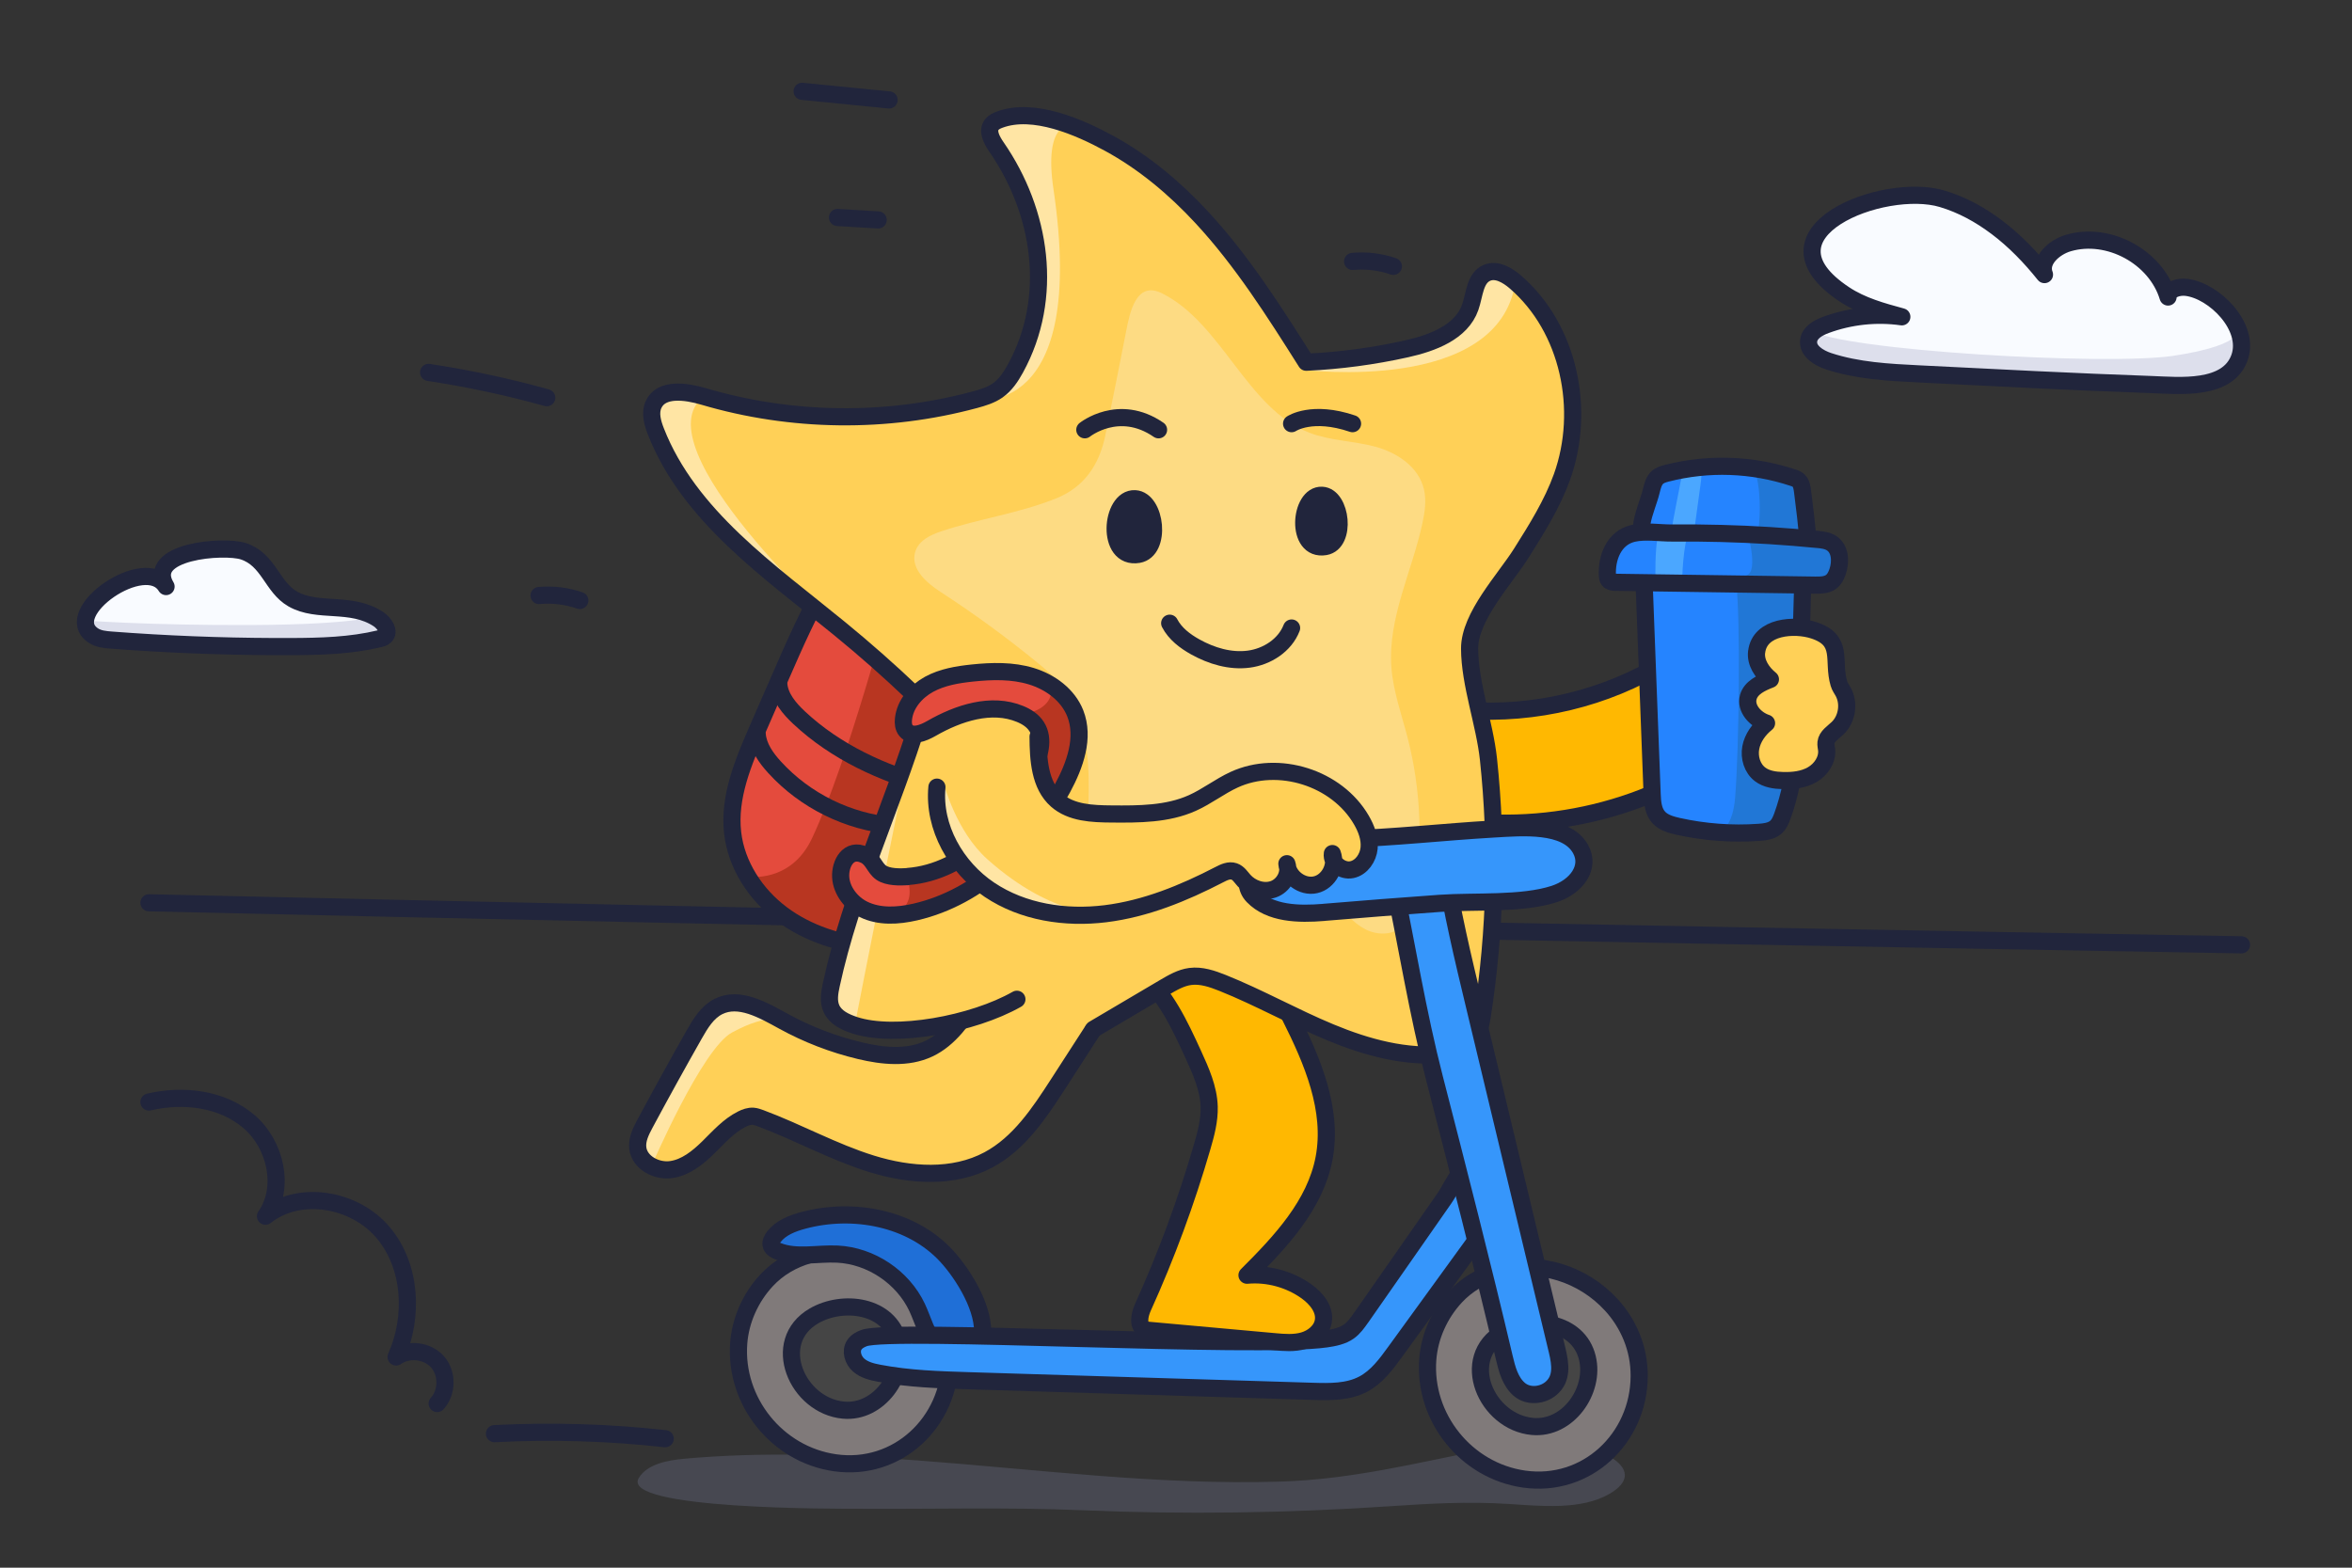 <svg width="480" height="320" viewBox="0 0 480 320" fill="none" xmlns="http://www.w3.org/2000/svg">
<rect x="0" y="0" width="480" height="320" fill="#333333" stroke="none"/>
<g clip-path="url(#clip0_133_1978)">
<g opacity="0.3">
<path d="M187.45 298.12C171.54 296.93 155.65 296.32 139.76 297.75C136.2 298.07 132.16 298.83 130.39 301.64C126.22 308.25 172.02 307.95 174.6 307.97C189.99 308.08 205.39 307.62 220.77 308.27C241.77 309.17 262.83 308.86 283.79 307.45C291.98 306.9 299.52 306.47 307.69 306.98C314.27 307.39 322.63 308.33 328.5 304.91C336.69 300.12 326.72 295.38 320.81 295.02C314.96 294.66 309.03 294.73 303.29 295.84C288.99 298.6 276.12 301.97 261.24 302.43C236.59 303.19 212.01 299.96 187.45 298.12Z" fill="#747A97"/>
</g>
<path d="M407.45 46.34C404.08 43.8 400.38 41.77 396.34 40.57C384.32 36.98 357.37 47.51 376.44 60.11C379.94 62.43 384.07 63.57 388.13 64.67C382.93 63.93 377.54 64.51 372.61 66.33C371.04 66.91 369.31 67.88 369.11 69.54C368.85 71.64 371.16 73.06 373.17 73.73C379.09 75.68 385.41 76.01 391.63 76.32C407.47 77.12 423.31 77.94 439.16 78.5C444.68 78.7 454.69 79.79 457.07 72.93C459.23 66.67 451.88 59.36 446.23 58.66C444.64 58.46 442.52 59.03 442.46 60.63C439.99 52.45 430.35 47.21 422.14 49.6C419.21 50.45 416.12 53.22 417.24 56.05C414.38 52.47 411.13 49.1 407.47 46.35L407.45 46.34Z" fill="#F9FBFF"/>
<path d="M369.51 67.43C368.51 66.78 368.82 69.22 370 70.59C370.97 71.71 372.25 72.92 373.16 73.24C379.08 75.38 385.4 75.74 391.62 76.09C407.46 76.97 423.3 77.87 439.15 78.48C444.67 78.69 454.68 79.89 457.06 72.36L457.23 67.77L456.91 66.58C456.91 66.58 459.29 70.27 443.54 72.63C429.8 74.69 375.77 71.52 369.52 67.43H369.51Z" fill="#DDDFEC"/>
<path d="M55.91 131.98C44.85 131.94 33.78 131.5 22.75 130.66C21.46 130.56 20.11 130.44 19.03 129.72C12.1 125.09 29.71 112.82 33.89 119.73C29.47 112.41 45.72 111.25 49.63 112.51C54.85 114.19 55.49 119.83 59.72 122.25C64.87 125.21 71.6 122.66 77.23 126.38C78.45 127.19 79.64 128.94 78.55 129.91C78.25 130.18 77.84 130.29 77.45 130.38C71.55 131.8 65.43 131.96 59.36 131.98C58.21 131.98 57.06 131.98 55.91 131.98Z" fill="#F9FBFF"/>
<path d="M19.03 129.44C20.11 130.25 21.46 130.39 22.75 130.5C33.78 131.44 44.85 131.94 55.91 131.98C57.06 131.98 58.21 131.98 59.36 131.98C65.43 131.95 71.55 131.78 77.45 130.18C77.84 130.07 78.25 129.95 78.55 129.65C79.64 128.56 78.45 126.59 77.23 125.68C77.23 125.68 72.86 127.48 51.5 127.58C30.14 127.68 16.78 126.62 16.78 126.62L19.04 129.44H19.03Z" fill="#DDDFEC"/>
<path d="M356.92 114.64C350.28 114.41 343.68 113.27 337.29 111.24C332.82 109.82 336.05 104.13 337 100.21C337.23 99.27 337.48 98.27 338.09 97.61C338.64 97.02 339.39 96.8 340.11 96.61C348.64 94.43 357.58 94.74 365.93 97.51C366.36 97.65 366.8 97.81 367.13 98.16C367.64 98.7 367.78 99.58 367.88 100.39C368.32 103.75 368.7 107.13 369.02 110.52C369.07 111.06 369.12 111.64 368.92 112.13C368.65 112.8 368.01 113.12 367.43 113.37C365.55 114.17 363.62 114.8 361.66 115.27" fill="#2584FF"/>
<path opacity="0.89" d="M343.32 113.54C342.43 113.45 341.68 112.46 341.1 110.59C340.69 109.28 342 103.59 342.72 99.71C342.89 98.77 343.08 97.78 343.26 97.12C343.43 96.52 343.56 96.29 343.69 96.09C345.21 93.76 346.41 93.88 347.16 96.44C347.2 96.57 347.24 96.72 347.23 97.06C347.22 97.58 347.11 98.45 347 99.25C346.55 102.56 346.1 105.89 345.63 109.23C345.56 109.76 345.47 110.33 345.37 110.82C345.23 111.49 345.09 111.82 344.98 112.07C344.6 112.89 344.23 113.56 343.89 114.06" fill="#50ACFF"/>
<path d="M364.7 114.93C362.35 114.86 360.03 113.88 357.8 112.01C359.91 108.1 359.35 95.84 357.33 95.3C357.54 94.7 365.33 95.05 368.24 97.61C368.39 97.74 368.54 97.89 368.65 98.23C368.82 98.76 368.85 99.63 368.87 100.44C368.96 103.79 369.03 107.16 369.07 110.53C369.07 111.07 369.08 111.64 369 112.14C368.89 112.82 368.66 113.15 368.45 113.41C367.76 114.25 367.07 114.93 366.36 115.44" fill="#2177D6"/>
<path d="M356.92 114.64C350.28 114.41 343.68 113.27 337.29 111.24C332.82 109.82 336.05 104.13 337 100.21C337.23 99.27 337.48 98.27 338.09 97.61C338.64 97.02 339.39 96.8 340.11 96.61C348.64 94.43 357.58 94.74 365.93 97.51C366.36 97.65 366.8 97.81 367.13 98.16C367.64 98.7 367.78 99.58 367.88 100.39C368.32 103.75 368.7 107.13 369.02 110.52C369.07 111.06 369.12 111.64 368.92 112.13C368.65 112.8 368.01 113.12 367.43 113.37C365.55 114.17 363.62 114.8 361.66 115.27" stroke="#21253C" stroke-width="3.5" stroke-linecap="round" stroke-linejoin="round"/>
<path d="M30.4 184.28C172.74 187.54 315.09 190.4 457.45 192.86" stroke="#21253C" stroke-width="3.5" stroke-linecap="round" stroke-linejoin="round"/>
<path d="M188.18 262.98C182.57 256.85 173.64 253.75 165.06 256.16C161.77 257.09 158.75 258.85 156.42 261.37C153.2 264.85 151.12 269.42 150.76 274.16C149.87 286.04 158.59 296.89 170.39 298.58C183.17 300.41 193.84 290.29 193.91 277.59C193.94 271.92 191.73 266.85 188.19 262.98H188.18Z" fill="#807A7A"/>
<path d="M172.15 287.84C179.36 288.5 184.99 280.56 183.34 273.83C181.51 266.33 171.98 265.21 166.13 268.6C157 273.89 162.69 286.97 172.14 287.84H172.15Z" fill="#454545"/>
<path d="M172.15 287.84C179.36 288.5 184.99 280.56 183.34 273.83C181.51 266.33 171.98 265.21 166.13 268.6C157 273.89 162.69 286.97 172.14 287.84H172.15Z" stroke="#21253C" stroke-width="3.5" stroke-linecap="round" stroke-linejoin="round"/>
<path d="M188.18 262.98C182.57 256.85 173.64 253.75 165.06 256.16C161.77 257.09 158.75 258.85 156.42 261.37C153.2 264.85 151.12 269.42 150.76 274.16C149.87 286.04 158.59 296.89 170.39 298.58C183.17 300.41 193.84 290.29 193.91 277.59C193.94 271.92 191.73 266.85 188.19 262.98H188.18Z" stroke="#21253C" stroke-width="3.5" stroke-linecap="round" stroke-linejoin="round"/>
<path d="M190.98 274.55C193.42 277.27 199.96 277.32 200.48 272.8C201.11 267.38 196.67 260.19 193.2 256.41C186.05 248.62 174.14 246.37 163.93 249.11C161.68 249.71 159.37 250.61 157.94 252.44C157.52 252.97 157.18 253.67 157.42 254.31C157.63 254.86 158.19 255.17 158.74 255.38C162.54 256.88 166.82 255.79 170.9 255.99C177.74 256.33 184.24 260.68 187.16 266.87C188.38 269.47 189.06 272.41 190.98 274.55Z" fill="#1F6FD7"/>
<path d="M190.98 274.55C193.42 277.27 199.96 277.32 200.48 272.8C201.11 267.38 196.67 260.19 193.2 256.41C186.05 248.62 174.14 246.37 163.93 249.11C161.68 249.71 159.37 250.61 157.94 252.44C157.52 252.97 157.18 253.67 157.42 254.31C157.63 254.86 158.19 255.17 158.74 255.38C162.54 256.88 166.82 255.79 170.9 255.99C177.74 256.33 184.24 260.68 187.16 266.87C188.38 269.47 189.06 272.41 190.98 274.55Z" stroke="#21253C" stroke-width="3.5" stroke-linecap="round" stroke-linejoin="round"/>
<path d="M277.8 268.93C277.07 269.98 276.32 271.05 275.28 271.79C273.94 272.74 272.26 273.06 270.63 273.3C256.32 275.36 182.07 271.06 176.37 273.12C175.58 273.4 174.81 273.83 174.35 274.53C173.51 275.8 174.08 277.63 175.23 278.64C176.38 279.65 177.94 280.03 179.44 280.31C185.47 281.46 191.64 281.65 197.78 281.84C221.14 282.56 244.5 283.28 267.86 284C271.39 284.11 275.11 284.18 278.23 282.52C280.97 281.07 282.89 278.47 284.71 275.96C290.18 268.42 295.65 260.89 301.12 253.35C302.92 250.87 304.77 248.28 305.34 245.26C305.85 242.53 305.08 240.03 302.58 238.44C298.66 235.95 296.78 241.73 294.76 244.63C289.11 252.73 283.46 260.83 277.81 268.93H277.8Z" fill="#3696FB"/>
<path d="M277.8 268.93C277.07 269.98 276.32 271.05 275.28 271.79C273.94 272.74 272.26 273.06 270.63 273.3C256.32 275.36 182.07 271.06 176.37 273.12C175.58 273.4 174.81 273.83 174.35 274.53C173.51 275.8 174.08 277.63 175.23 278.64C176.38 279.65 177.94 280.03 179.44 280.31C185.47 281.46 191.64 281.65 197.78 281.84C221.14 282.56 244.5 283.28 267.86 284C271.39 284.11 275.11 284.18 278.23 282.52C280.97 281.07 282.89 278.47 284.71 275.96C290.18 268.42 295.65 260.89 301.12 253.35C302.92 250.87 304.77 248.28 305.34 245.26C305.85 242.53 305.08 240.03 302.58 238.44C298.66 235.95 296.78 241.73 294.76 244.63C289.11 252.73 283.46 260.83 277.81 268.93H277.8Z" stroke="#21253C" stroke-width="3.5" stroke-linecap="round" stroke-linejoin="round"/>
<path d="M328.8 266.31C323.19 260.18 314.26 257.08 305.68 259.49C302.39 260.42 299.37 262.18 297.04 264.7C293.82 268.18 291.74 272.75 291.38 277.49C290.49 289.37 299.21 300.22 311.01 301.91C323.79 303.74 334.46 293.62 334.53 280.92C334.56 275.25 332.35 270.18 328.81 266.31H328.8Z" fill="#807A7A"/>
<path d="M312.76 291.17C319.97 291.83 325.6 283.89 323.95 277.16C322.12 269.66 312.59 268.54 306.74 271.93C297.61 277.22 303.3 290.3 312.75 291.17H312.76Z" fill="#454545"/>
<path d="M169.18 117.88C165.29 124.41 162.23 131.4 159.19 138.37C157.68 141.84 156.16 145.31 154.65 148.77C151.7 155.53 148.68 162.69 149.52 170.01C150.28 176.61 154.23 182.61 159.54 186.59C164.85 190.57 171.43 192.64 178.04 193.26C181.21 193.56 184.47 193.54 187.53 192.65C194.57 190.62 199.54 184.46 205.77 180.62" fill="#E44B3D"/>
<path d="M182.95 119.49C181.14 124.08 173.23 155.15 165.7 171.15C161.36 180.36 152.62 178.94 152.62 178.94C154.46 182.83 159.6 186.82 163.82 189.26C167.07 191.13 170.52 191.53 171.57 192.15C176.13 194.88 181.54 195.03 185.92 195.65C188.02 195.95 190.18 195.93 192.21 195.04C196.88 193.01 200.17 186.85 204.3 183.01" fill="#B83621"/>
<path d="M169.18 117.88C165.29 124.41 162.23 131.4 159.19 138.37C157.68 141.84 156.16 145.31 154.65 148.77C151.7 155.53 148.68 162.69 149.52 170.01C150.28 176.61 154.23 182.61 159.54 186.59C164.85 190.57 171.43 192.64 178.04 193.26C181.21 193.56 184.47 193.54 187.53 192.65C194.57 190.62 199.54 184.46 205.77 180.62" stroke="#21253C" stroke-width="3.5" stroke-linecap="round" stroke-linejoin="round"/>
<path d="M154.53 149.89C154.74 152.47 156.34 154.72 158.09 156.63C164.29 163.43 173.1 167.78 182.27 168.56" stroke="#21253C" stroke-width="3.5" stroke-linecap="round" stroke-linejoin="round"/>
<path d="M158.93 139.66C159.17 142.38 161.09 144.62 163.08 146.49C170.55 153.49 180.15 157.91 190.04 160.53" stroke="#21253C" stroke-width="3.5" stroke-linecap="round" stroke-linejoin="round"/>
<path d="M226.29 205.24C222.86 210.56 219.42 215.87 215.99 221.19C212.13 227.17 208.01 233.39 201.73 236.75C194.53 240.61 185.68 239.98 177.87 237.56C170.06 235.14 162.86 231.1 155.2 228.25C154.71 228.07 154.21 227.89 153.7 227.85C152.9 227.8 152.12 228.08 151.41 228.44C148.72 229.78 146.69 232.11 144.55 234.21C142.41 236.31 139.92 238.33 136.95 238.74C133.98 239.15 130.52 237.34 130.16 234.35C129.95 232.59 130.81 230.9 131.64 229.34C134.92 223.23 138.27 217.17 141.69 211.14C142.95 208.92 144.35 206.58 146.64 205.44C150.84 203.35 155.69 206.15 159.8 208.41C164.72 211.12 170 213.16 175.45 214.46C180.12 215.58 185.22 216.11 189.56 214.06C193.82 212.05 196.61 207.91 199.18 203.97" fill="#FFD057"/>
<path d="M159.8 208.42C155.69 206.16 150.84 203.36 146.64 205.45C144.35 206.59 142.95 208.93 141.69 211.15C138.26 217.17 134.91 223.24 131.64 229.35C130.8 230.91 129.94 232.6 130.16 234.36L133.04 237.84C133.04 237.84 143.26 214.08 149.38 210.76C157.14 206.55 159.8 208.42 159.8 208.42Z" fill="#FFE5A4"/>
<path d="M226.29 205.24C222.86 210.56 219.42 215.87 215.99 221.19C212.13 227.17 208.01 233.39 201.73 236.75C194.53 240.61 185.68 239.98 177.87 237.56C170.06 235.14 162.86 231.1 155.2 228.25C154.71 228.07 154.21 227.89 153.7 227.85C152.9 227.8 152.12 228.08 151.41 228.44C148.72 229.78 146.69 232.11 144.55 234.21C142.41 236.31 139.92 238.33 136.95 238.74C133.98 239.15 130.52 237.34 130.16 234.35C129.95 232.59 130.81 230.9 131.64 229.34C134.92 223.23 138.27 217.17 141.69 211.14C142.95 208.92 144.35 206.58 146.64 205.44C150.84 203.35 155.69 206.15 159.8 208.41C164.72 211.12 170 213.16 175.45 214.46C180.12 215.58 185.22 216.11 189.56 214.06C193.82 212.05 196.61 207.91 199.18 203.97" stroke="#21253C" stroke-width="3.5" stroke-linecap="round" stroke-linejoin="round"/>
<path d="M232.77 198.6C237.84 202.92 240.75 209.18 243.52 215.23C245.08 218.64 246.66 222.16 246.77 225.9C246.85 228.68 246.12 231.42 245.34 234.09C242.09 245.29 238.04 256.26 233.23 266.89C232.54 268.43 232.09 270.73 233.65 271.38C233.94 271.5 234.26 271.53 234.58 271.56C243.09 272.33 251.59 273.1 260.1 273.87C262.08 274.05 264.11 274.22 266.02 273.67C267.93 273.12 269.71 271.67 270.06 269.71C270.49 267.28 268.65 265.04 266.64 263.6C263.15 261.11 258.76 259.91 254.49 260.3C261.35 253.46 268.42 245.94 270.22 236.43C272.1 226.52 267.85 216.55 263.32 207.54C261.51 203.94 259.64 200.38 257.71 196.85" fill="#FFB801"/>
<path d="M232.77 198.6C237.84 202.92 240.75 209.18 243.52 215.23C245.08 218.64 246.66 222.16 246.77 225.9C246.85 228.68 246.12 231.42 245.34 234.09C242.09 245.29 238.04 256.26 233.23 266.89C232.54 268.43 232.09 270.73 233.65 271.38C233.94 271.5 234.26 271.53 234.58 271.56C243.09 272.33 251.59 273.1 260.1 273.87C262.08 274.05 264.11 274.22 266.02 273.67C267.93 273.12 269.71 271.67 270.06 269.71C270.49 267.28 268.65 265.04 266.64 263.6C263.15 261.11 258.76 259.91 254.49 260.3C261.35 253.46 268.42 245.94 270.22 236.43C272.1 226.52 267.85 216.55 263.32 207.54C261.51 203.94 259.64 200.38 257.71 196.85" stroke="#21253C" stroke-width="3.5" stroke-linecap="round" stroke-linejoin="round"/>
<path d="M293.92 144.44C307.9 146.52 322.52 144.15 335.12 137.75C339.17 135.69 343.13 133.19 347.61 132.43C352.09 131.67 357.38 133.22 359.31 137.34C361.08 141.14 359.41 145.72 356.8 148.99C354.33 152.09 351.1 154.49 347.73 156.59C329.47 167.98 306.26 171.09 285.65 164.91" fill="#FFB801"/>
<path d="M293.92 144.44C307.9 146.52 322.52 144.15 335.12 137.75C339.17 135.69 343.13 133.19 347.61 132.43C352.09 131.67 357.38 133.22 359.31 137.34C361.08 141.14 359.41 145.72 356.8 148.99C354.33 152.09 351.1 154.49 347.73 156.59C329.47 167.98 306.26 171.09 285.65 164.91" stroke="#21253C" stroke-width="3.5" stroke-linecap="round" stroke-linejoin="round"/>
<path d="M224.41 209.32C228.83 206.72 233.26 204.12 237.68 201.52C239.32 200.56 241.01 199.57 242.9 199.32C245.15 199.02 247.4 199.8 249.51 200.64C256.99 203.64 264.05 207.63 271.49 210.72C278.93 213.81 286.99 216.02 295 215.18C296.8 214.99 298.69 214.6 300.03 213.4C301.69 211.91 302.17 209.53 302.51 207.32C305.2 190.03 305.62 172.39 303.77 154.99C302.99 147.68 299.94 139.61 299.92 132.38C299.91 125.84 307.09 118.28 310.45 112.95C313.6 107.95 316.78 102.89 318.78 97.33C323.67 83.68 320.23 67 309.24 57.54C307.61 56.14 305.39 54.84 303.42 55.71C300.96 56.8 300.94 60.18 300.05 62.71C298.26 67.83 292.32 70.03 287.02 71.21C280.3 72.71 273.46 73.62 266.58 73.94C260.07 63.64 253.52 53.28 245.24 44.35C239.74 38.41 233.44 33.11 226.3 29.23C220.21 25.92 210.93 21.85 203.99 24.43C203.39 24.65 202.79 24.94 202.4 25.44C201.38 26.78 202.42 28.64 203.37 30.02C212.52 43.26 215.19 60.71 207.23 75.22C206.3 76.92 205.19 78.58 203.6 79.7C202.23 80.66 200.59 81.15 198.97 81.59C180.92 86.46 161.52 86.22 143.58 80.92C139.96 79.85 134.96 79.14 133.38 82.57C132.59 84.29 133.16 86.3 133.85 88.06C140.62 105.34 156.97 116.54 171.33 128.3C176.47 132.5 181.45 136.9 186.26 141.48C186.96 142.15 187.69 142.87 187.94 143.81C188.19 144.75 187.91 145.74 187.62 146.66C182.02 164.9 173.7 182.32 169.66 200.97C169.3 202.62 168.99 204.4 169.7 205.93C170.53 207.73 172.53 208.65 174.41 209.27C182.63 211.98 191.84 211.59 199.8 208.19" fill="#FFD057"/>
<path d="M214.99 38.59C212.97 24.97 218.38 25.57 218.38 25.57C213.58 23.81 208.34 22.84 204.02 24.44C203.42 24.66 202.82 24.95 202.43 25.45C201.41 26.79 202.45 28.65 203.4 30.03C212.55 43.27 215.22 60.72 207.26 75.23C206.33 76.93 205.22 78.59 203.63 79.71C202.26 80.67 200.62 81.16 199 81.6C199 81.6 222 85.8 214.99 38.59Z" fill="#FFE5A4"/>
<path d="M143.61 80.93C146.6 78.63 134.99 79.15 133.41 82.58C132.62 84.3 133.19 86.31 133.88 88.07C140.65 105.35 157 116.55 171.36 128.31C171.36 128.31 130.41 91.09 143.61 80.94V80.93Z" fill="#FFE5A4"/>
<path d="M187.98 143.81C188.34 142.91 187.95 145.74 187.66 146.66C182.06 164.9 173.74 182.32 169.7 200.97C169.34 202.62 169.03 204.4 169.74 205.93C170.57 207.73 172.57 208.65 174.45 209.27C174.45 209.27 186.34 147.95 187.98 143.81Z" fill="#FFE5A4"/>
<path d="M309.26 57.55C309.57 55.42 305.41 54.85 303.44 55.72C300.98 56.81 300.96 60.19 300.07 62.72C298.28 67.84 292.34 70.04 287.04 71.22C280.32 72.72 272.86 75.16 265.99 75.48C265.99 75.48 305.92 80.55 309.26 57.55Z" fill="#FFE5A4"/>
<path d="M225.6 88.78C225.6 88.78 225.59 88.84 225.58 88.87C224.28 95.12 221.13 99.48 215.5 101.75C207.94 104.79 199.81 105.88 192.1 108.45C189.86 109.19 187.38 110.38 186.74 112.78C185.84 116.16 189.13 118.99 191.94 120.82C198.6 125.14 205.05 129.84 211.25 134.88C213.51 136.72 215.77 138.63 217.5 141.04C221.61 146.76 222.26 154.45 222.18 161.66C222.1 168.87 221.5 176.28 223.65 183.11C223.95 184.06 224.33 185.04 225.05 185.69C225.92 186.48 227.14 186.64 228.28 186.66C233.56 186.75 238.83 184.2 242.27 179.91C244.47 177.16 245.91 173.79 248.09 171.02C250.27 168.25 253.62 166.04 256.92 166.86C259.46 167.5 261.32 169.74 263 171.87C266.13 175.82 269.27 179.78 272.4 183.73C274.22 186.03 276.12 188.39 278.65 189.69C281.18 190.99 284.56 190.95 286.5 188.77C287.73 187.38 288.19 185.42 288.52 183.54C290.47 172.58 290.02 161.15 287.22 150.41C286 145.72 284.33 141.11 283.96 136.26C283.2 126.12 288.19 116.63 290.31 106.71C290.79 104.48 291.12 102.14 290.61 99.92C289.52 95.2 284.98 92.32 280.56 91.15C276.14 89.98 271.47 89.97 267.19 88.32C254.46 83.39 249.41 65.99 237.14 59.87C231.82 57.22 230.56 63.83 229.77 67.88C228.41 74.85 227.03 81.82 225.59 88.77L225.6 88.78Z" fill="#FDDB83"/>
<path d="M223.16 210.09C227.58 207.49 233.26 204.12 237.68 201.52C239.32 200.56 241.01 199.57 242.9 199.32C245.15 199.02 247.4 199.8 249.51 200.64C256.99 203.64 264.05 207.63 271.49 210.72C278.93 213.81 286.99 216.02 295 215.18C296.8 214.99 298.69 214.6 300.03 213.4C301.69 211.91 302.17 209.53 302.51 207.32C305.2 190.03 305.62 172.39 303.77 154.99C302.99 147.68 299.94 139.61 299.92 132.38C299.91 125.84 307.09 118.28 310.45 112.95C313.6 107.95 316.78 102.89 318.78 97.33C323.67 83.68 320.23 67 309.24 57.54C307.61 56.14 305.39 54.84 303.42 55.71C300.96 56.8 300.94 60.18 300.05 62.71C298.26 67.83 292.32 70.03 287.02 71.21C280.3 72.71 273.46 73.62 266.58 73.94C260.07 63.64 253.52 53.28 245.24 44.35C239.74 38.41 233.44 33.11 226.3 29.23C220.21 25.92 210.93 21.85 203.99 24.43C203.39 24.65 202.79 24.94 202.4 25.44C201.38 26.78 202.42 28.64 203.37 30.02C212.52 43.26 215.19 60.71 207.23 75.22C206.3 76.92 205.19 78.58 203.6 79.7C202.23 80.66 200.59 81.15 198.97 81.59C180.92 86.46 161.52 86.22 143.58 80.92C139.96 79.85 134.96 79.14 133.38 82.57C132.59 84.29 133.16 86.3 133.85 88.06C140.62 105.34 156.97 116.54 171.33 128.3C176.47 132.5 181.45 136.9 186.26 141.48C186.96 142.15 187.69 142.87 187.94 143.81C188.19 144.75 187.91 145.74 187.62 146.66C182.02 164.9 173.7 182.32 169.66 200.97C169.3 202.62 168.99 204.4 169.7 205.93C170.53 207.73 172.53 208.65 174.41 209.27C182.63 211.98 198.54 209.09 207.53 203.97" stroke="#21253C" stroke-width="3.5" stroke-linecap="round" stroke-linejoin="round"/>
<path d="M238.71 127.21C239.82 129.35 241.84 130.88 243.94 132.05C247.25 133.89 251.07 135.04 254.83 134.55C258.59 134.06 262.22 131.72 263.59 128.19" stroke="#21253C" stroke-width="3.5" stroke-linecap="round" stroke-linejoin="round"/>
<path d="M232.332 113.168C237.1 112.35 235.935 102.027 231.636 101.8C226.61 101.527 225.611 114.303 232.332 113.168Z" fill="#21253C" stroke="#21253C" stroke-width="3.5" stroke-linecap="round" stroke-linejoin="round"/>
<path d="M270.448 111.576C274.844 110.822 273.769 101.306 269.807 101.097C265.174 100.846 264.253 112.622 270.448 111.576Z" fill="#21253C" stroke="#21253C" stroke-width="3.5" stroke-linecap="round" stroke-linejoin="round"/>
<path d="M335.58 120.23C336.11 134.18 336.64 148.13 337.17 162.08C337.24 163.81 337.37 165.69 338.62 166.96C339.6 167.95 341.07 168.36 342.48 168.68C347.86 169.87 353.43 170.29 358.95 169.9C360.15 169.82 361.42 169.66 362.33 168.93C363.07 168.33 363.43 167.44 363.75 166.58C366.77 158.22 367.05 149.25 367.3 140.43C367.51 132.88 367.72 125.34 367.94 117.79" fill="#2584FF"/>
<path d="M354.35 119.44C355.18 125.53 354.95 152.64 354.1 162.89C353.67 168.02 351.75 169.25 351.75 169.25C351.75 169.25 360.35 169.36 362.81 168.97C363.35 168.89 367.74 149.22 367.85 140.4C367.94 132.85 368.04 125.31 368.13 117.76" fill="#2177D6"/>
<path d="M335.58 120.23C336.11 134.18 336.64 148.13 337.17 162.08C337.24 163.81 337.37 165.69 338.62 166.96C339.6 167.95 341.07 168.36 342.48 168.68C347.86 169.87 353.43 170.29 358.95 169.9C360.15 169.82 361.42 169.66 362.33 168.93C363.07 168.33 363.43 167.44 363.75 166.58C366.77 158.22 367.05 149.25 367.3 140.43C367.51 132.88 367.72 125.34 367.94 117.79" stroke="#21253C" stroke-width="3.5" stroke-linecap="round" stroke-linejoin="round"/>
<path d="M185.25 178.91C191.12 178.48 196.63 175.59 200.92 171.57C205.21 167.55 208.37 162.44 210.84 157.11C212.13 154.31 213.22 150.89 211.55 148.3C210.78 147.09 209.51 146.28 208.19 145.74C202.33 143.31 195.57 145.54 190.07 148.7C188.43 149.64 186.12 150.57 184.9 149.13C184.37 148.5 184.29 147.61 184.38 146.79C184.69 143.74 186.92 141.15 189.61 139.68C192.3 138.21 195.4 137.7 198.44 137.38C202.47 136.96 206.61 136.85 210.48 138.03C214.35 139.21 217.95 141.84 219.44 145.61C221.4 150.58 219.38 156.19 216.84 160.89C210.44 172.77 199.94 183.13 186.79 186.16C183.27 186.97 179.43 187.21 176.2 185.61C173.76 184.4 171.74 181.84 171.57 179.07C171.4 176.3 173.16 172.95 176.45 174.52C178.15 175.32 178.45 177.16 179.82 178.12C181.19 179.08 183.66 179.05 185.24 178.94L185.25 178.91Z" fill="#E44B3D"/>
<path d="M185.25 178.91C191.12 178.48 196.63 175.59 200.92 171.57C205.21 167.55 208.37 162.44 210.84 157.11C212.13 154.31 213.22 150.89 211.55 148.3C210.78 147.09 209.51 146.28 208.19 145.74C212.17 145.61 215.59 142.99 214.18 139.68C215.81 139.21 218.7 143.73 219.44 145.61C221.4 150.58 219.38 156.19 216.84 160.89C210.44 172.77 199.94 183.13 186.79 186.16C185.65 186.42 182.45 187.5 182.26 186.85C186.81 184.63 185.56 181.28 185.25 178.92V178.91Z" fill="#B83621"/>
<path d="M185.25 178.91C191.12 178.48 196.63 175.59 200.92 171.57C205.21 167.55 208.37 162.44 210.84 157.11C212.13 154.31 213.22 150.89 211.55 148.3C210.78 147.09 209.51 146.28 208.19 145.74C202.33 143.31 195.57 145.54 190.07 148.7C188.43 149.64 186.12 150.57 184.9 149.13C184.37 148.5 184.29 147.61 184.38 146.79C184.69 143.74 186.92 141.15 189.61 139.68C192.3 138.21 195.4 137.7 198.44 137.38C202.47 136.96 206.61 136.85 210.48 138.03C214.35 139.21 217.95 141.84 219.44 145.61C221.4 150.58 219.38 156.19 216.84 160.89C210.44 172.77 199.94 183.13 186.79 186.16C183.27 186.97 179.43 187.21 176.2 185.61C173.76 184.4 171.74 181.84 171.57 179.07C171.4 176.3 173.16 172.95 176.45 174.52C178.15 175.32 178.45 177.16 179.82 178.12C181.19 179.08 183.66 179.05 185.24 178.94L185.25 178.91Z" stroke="#21253C" stroke-width="3.5" stroke-linecap="round" stroke-linejoin="round"/>
<path d="M312.76 291.17C319.97 291.83 325.6 283.89 323.95 277.16C322.12 269.66 312.59 268.54 306.74 271.93C297.61 277.22 303.3 290.3 312.75 291.17H312.76Z" stroke="#21253C" stroke-width="3.5" stroke-linecap="round" stroke-linejoin="round"/>
<path d="M328.8 266.31C323.19 260.18 314.26 257.08 305.68 259.49C302.39 260.42 299.37 262.18 297.04 264.7C293.82 268.18 291.74 272.75 291.38 277.49C290.49 289.37 299.21 300.22 311.01 301.91C323.79 303.74 334.46 293.62 334.53 280.92C334.56 275.25 332.35 270.18 328.81 266.31H328.8Z" stroke="#21253C" stroke-width="3.5" stroke-linecap="round" stroke-linejoin="round"/>
<path d="M30.4 224.95C37.39 223.3 45.31 224.25 50.78 228.91C56.24 233.57 58.29 242.37 54.18 248.26C61.19 242.69 72.47 244.75 78.22 251.63C83.97 258.5 84.47 268.81 80.84 276.99C83.38 275.2 87.23 275.66 89.29 277.99C91.35 280.32 91.31 284.2 89.22 286.49" stroke="#21253C" stroke-width="3.5" stroke-linecap="round" stroke-linejoin="round"/>
<path d="M407.45 46.34C404.08 43.8 400.38 41.77 396.34 40.57C384.32 36.98 357.37 47.51 376.44 60.11C379.94 62.43 384.07 63.57 388.13 64.67C382.93 63.93 377.54 64.51 372.61 66.33C371.04 66.91 369.31 67.88 369.11 69.54C368.85 71.64 371.16 73.06 373.17 73.73C379.09 75.68 385.41 76.01 391.63 76.32C407.47 77.12 423.31 77.94 439.16 78.5C444.68 78.7 454.69 79.79 457.07 72.93C459.23 66.67 451.88 59.36 446.23 58.66C444.64 58.46 442.52 59.03 442.46 60.63C439.99 52.45 430.35 47.21 422.14 49.6C419.21 50.45 416.12 53.22 417.24 56.05C414.38 52.47 411.13 49.1 407.47 46.35L407.45 46.34Z" stroke="#21253C" stroke-width="3.5" stroke-linecap="round" stroke-linejoin="round"/>
<path d="M55.91 131.98C44.85 131.94 33.78 131.5 22.75 130.66C21.46 130.56 20.11 130.44 19.03 129.72C12.1 125.09 29.71 112.82 33.89 119.73C29.47 112.41 45.72 111.25 49.63 112.51C54.85 114.19 55.49 119.83 59.72 122.25C64.87 125.21 71.6 122.66 77.23 126.38C78.45 127.19 79.64 128.94 78.55 129.91C78.25 130.18 77.84 130.29 77.45 130.38C71.55 131.8 65.43 131.96 59.36 131.98C58.21 131.98 57.06 131.98 55.91 131.98Z" stroke="#21253C" stroke-width="3.5" stroke-linecap="round" stroke-linejoin="round"/>
<path d="M100.91 292.64C112.53 292.04 124.2 292.39 135.76 293.67" stroke="#21253C" stroke-width="3.5" stroke-linecap="round" stroke-linejoin="round"/>
<path d="M163.7 18.64C169.62 19.23 175.53 19.82 181.45 20.4" stroke="#21253C" stroke-width="3.5" stroke-linecap="round" stroke-linejoin="round"/>
<path d="M111.58 81.18C103.66 78.97 95.6 77.25 87.47 76.02" stroke="#21253C" stroke-width="3.5" stroke-linecap="round" stroke-linejoin="round"/>
<path d="M170.92 44.39L179.22 44.89" stroke="#21253C" stroke-width="3.5" stroke-linecap="round" stroke-linejoin="round"/>
<path d="M276.04 53.36C278.84 53.1 281.7 53.45 284.36 54.37" stroke="#21253C" stroke-width="3.5" stroke-linecap="round" stroke-linejoin="round"/>
<path d="M110.01 121.56C112.81 121.3 115.67 121.65 118.33 122.57" stroke="#21253C" stroke-width="3.5" stroke-linecap="round" stroke-linejoin="round"/>
<path d="M358.49 133.08C358.23 135.24 359.61 137.3 361.31 138.67C359.44 139.39 357.35 140.35 356.8 142.28C356.15 144.59 358.24 146.87 360.52 147.61C358.94 148.88 357.67 150.63 357.3 152.62C356.93 154.61 357.59 156.85 359.21 158.07C360.51 159.05 362.21 159.29 363.84 159.33C365.91 159.39 368.06 159.16 369.85 158.12C371.64 157.08 372.99 155.09 372.78 153.03C372.73 152.55 372.6 152.07 372.65 151.58C372.79 150.29 374.1 149.53 375.03 148.63C376.96 146.78 377.45 143.6 376.18 141.25C375.87 140.68 375.47 140.15 375.29 139.53C373.88 134.82 376.42 130.7 370.14 128.65C366.24 127.38 359.12 127.8 358.5 133.07L358.49 133.08Z" fill="#FFD057"/>
<path d="M358.49 133.08C358.23 135.24 359.61 137.3 361.31 138.67C359.44 139.39 357.35 140.35 356.8 142.28C356.15 144.59 358.24 146.87 360.52 147.61C358.94 148.88 357.67 150.63 357.3 152.62C356.93 154.61 357.59 156.85 359.21 158.07C360.51 159.05 362.21 159.29 363.84 159.33C365.91 159.39 368.06 159.16 369.85 158.12C371.64 157.08 372.99 155.09 372.78 153.03C372.73 152.55 372.6 152.07 372.65 151.58C372.79 150.29 374.1 149.53 375.03 148.63C376.96 146.78 377.45 143.6 376.18 141.25C375.87 140.68 375.47 140.15 375.29 139.53C373.88 134.82 376.42 130.7 370.14 128.65C366.24 127.38 359.12 127.8 358.5 133.07L358.49 133.08Z" stroke="#21253C" stroke-width="3.5" stroke-linecap="round" stroke-linejoin="round"/>
<path d="M284.25 179.27C287.11 192.94 289.29 206.67 292.78 220.21C297.6 238.93 302.52 258.1 306.99 277.09C307.55 279.47 308.21 282.01 310.06 283.6C311.86 285.15 314.71 284.92 316.5 283.43C318.89 281.45 318.46 278.47 317.81 275.73C312.17 252.22 306.52 228.7 300.88 205.19C298.57 195.56 296.25 185.91 294.77 176.12" fill="#3696FB"/>
<path d="M284.25 179.27C287.11 192.94 289.29 206.67 292.78 220.21C297.6 238.93 302.52 258.1 306.99 277.09C307.55 279.47 308.21 282.01 310.06 283.6C311.86 285.15 314.71 284.92 316.5 283.43C318.89 281.45 318.46 278.47 317.81 275.73C312.17 252.22 306.52 228.7 300.88 205.19C298.57 195.56 296.25 185.91 294.77 176.12" stroke="#21253C" stroke-width="3.5" stroke-linecap="round" stroke-linejoin="round"/>
<path d="M270.18 186.23C278.08 185.57 285.98 184.95 293.89 184.39C301.04 183.89 310.59 184.64 317.21 182.48C321.7 181.01 324.66 177.08 322.57 173.32C319.65 168.05 310.59 168.88 304.78 169.22C294.59 169.81 284.41 170.98 274.2 171.27C269.46 171.4 264.5 171.49 260.34 173.31C256.45 175.01 252.54 179.65 255.71 182.93C259.2 186.53 265.03 186.67 270.17 186.24L270.18 186.23Z" fill="#3696FB"/>
<path d="M270.18 186.23C278.08 185.57 285.98 184.95 293.89 184.39C301.04 183.89 310.59 184.64 317.21 182.48C321.7 181.01 324.66 177.08 322.57 173.32C319.65 168.05 310.59 168.88 304.78 169.22C294.59 169.81 284.41 170.98 274.2 171.27C269.46 171.4 264.5 171.49 260.34 173.31C256.45 175.01 252.54 179.65 255.71 182.93C259.2 186.53 265.03 186.67 270.17 186.24L270.18 186.23Z" stroke="#21253C" stroke-width="3.5" stroke-linecap="round" stroke-linejoin="round"/>
<path d="M191.21 160.67C190.43 168.87 195.09 177.03 201.93 181.62C208.77 186.21 217.44 187.52 225.61 186.51C233.78 185.5 241.54 182.32 248.85 178.53C249.79 178.04 250.86 177.53 251.87 177.88C252.74 178.18 253.26 179.03 253.87 179.72C255.33 181.36 257.74 182.23 259.83 181.53C261.92 180.83 263.35 178.38 262.63 176.3C262.85 179.03 265.79 181.2 268.46 180.6C271.13 180.01 272.87 176.79 271.91 174.23C271.64 176.23 273.92 177.93 275.89 177.52C277.86 177.11 279.22 175.11 279.41 173.11C279.6 171.11 278.84 169.12 277.83 167.38C272.83 158.76 260.9 154.99 251.86 159.16C248.9 160.52 246.31 162.58 243.34 163.91C238.24 166.2 232.44 166.2 226.85 166.15C222.92 166.12 218.62 165.95 215.66 163.35C212.16 160.28 211.88 155.02 211.85 150.36" fill="#FFD057"/>
<path d="M191.21 160.67C190.43 168.87 195.09 177.03 201.93 181.62C208.77 186.21 217.44 187.52 225.61 186.51C225.61 186.51 215.11 187.54 201.5 175.39C195.12 169.7 192.62 159.97 192.62 159.97L191.21 160.67Z" fill="#FFE5A4"/>
<path d="M191.21 160.67C190.43 168.87 195.09 177.03 201.93 181.62C208.77 186.21 217.44 187.52 225.61 186.51C233.78 185.5 241.54 182.32 248.85 178.53C249.79 178.04 250.86 177.53 251.87 177.88C252.74 178.18 253.26 179.03 253.87 179.72C255.33 181.36 257.74 182.23 259.83 181.53C261.92 180.83 263.35 178.38 262.63 176.3C262.85 179.03 265.79 181.2 268.46 180.6C271.13 180.01 272.87 176.79 271.91 174.23C271.64 176.23 273.92 177.93 275.89 177.52C277.86 177.11 279.22 175.11 279.41 173.11C279.6 171.11 278.84 169.12 277.83 167.38C272.83 158.76 260.9 154.99 251.86 159.16C248.9 160.52 246.31 162.58 243.34 163.91C238.24 166.2 232.44 166.2 226.85 166.15C222.92 166.12 218.62 165.95 215.66 163.35C212.16 160.28 211.88 155.02 211.85 150.36" stroke="#21253C" stroke-width="3.5" stroke-linecap="round" stroke-linejoin="round"/>
<path d="M370.88 110.11C364.37 109.47 357.84 109.06 351.3 108.89C347.94 108.8 344.58 108.77 341.22 108.8C338.7 108.82 335.76 108.31 333.31 108.87C329.33 109.78 327.85 113.9 328.04 117.46C328.06 117.79 328.09 118.14 328.3 118.4C328.62 118.81 329.22 118.85 329.74 118.86C343.3 119.05 356.86 119.25 370.42 119.44C371.55 119.46 372.77 119.44 373.68 118.78C374.36 118.28 374.75 117.49 375.02 116.69C375.71 114.66 375.6 112.04 373.77 110.86C372.93 110.32 371.88 110.2 370.87 110.1L370.88 110.11Z" fill="#2584FF"/>
<path opacity="0.89" d="M340.95 109.06C340.5 108.97 340.05 108.94 339.6 108.97C339.26 108.99 338.87 108.49 338.54 109.04C338.01 109.93 337.81 113.94 337.83 117.41C337.83 117.73 337.83 118.07 337.86 118.32C337.9 118.72 337.98 118.76 338.05 118.77C339.87 118.96 345.33 119.28 343.51 119.33C342.97 119.35 343.75 109.58 344.53 109.58C344.53 109.58 341.82 109.22 340.94 109.05L340.95 109.06Z" fill="#50ACFF"/>
<path d="M372.57 110.11C370.04 109.47 367.5 109.06 364.95 108.89C363.64 108.8 362.34 108.77 361.03 108.8C360.05 108.82 356.69 108.93 356.69 108.93C356.69 108.93 359.2 117.77 355.9 117.46C355.9 117.79 355.92 118.14 356 118.4C356.12 118.81 356.36 118.85 356.56 118.86C361.84 119.05 367.11 119.25 372.39 119.44C372.83 119.46 373.3 119.44 373.66 118.78C373.93 118.28 374.08 117.49 374.18 116.69C374.45 114.66 374.4 112.04 373.69 110.86C373.36 110.32 372.95 110.2 372.56 110.1L372.57 110.11Z" fill="#2177D6"/>
<path d="M370.88 110.11C364.37 109.47 357.84 109.06 351.3 108.89C347.94 108.8 344.58 108.77 341.22 108.8C338.7 108.82 335.76 108.31 333.31 108.87C329.33 109.78 327.85 113.9 328.04 117.46C328.06 117.79 328.09 118.14 328.3 118.4C328.62 118.81 329.22 118.85 329.74 118.86C343.3 119.05 356.86 119.25 370.42 119.44C371.55 119.46 372.77 119.44 373.68 118.78C374.36 118.28 374.75 117.49 375.02 116.69C375.71 114.66 375.6 112.04 373.77 110.86C372.93 110.32 371.88 110.2 370.87 110.1L370.88 110.11Z" stroke="#21253C" stroke-width="3.5" stroke-linecap="round" stroke-linejoin="round"/>
<path d="M263.59 86.48C263.59 86.48 267.74 83.66 276.03 86.48" stroke="#21253C" stroke-width="3.5" stroke-linecap="round" stroke-linejoin="round"/>
<path d="M221.39 87.73C221.39 87.73 228.33 82.14 236.44 87.73" stroke="#21253C" stroke-width="3.5" stroke-linecap="round" stroke-linejoin="round"/>
</g>
<defs>
<clipPath id="clip0_133_1978">
<rect width="480" height="320" fill="white"/>
</clipPath>
</defs>
</svg>
